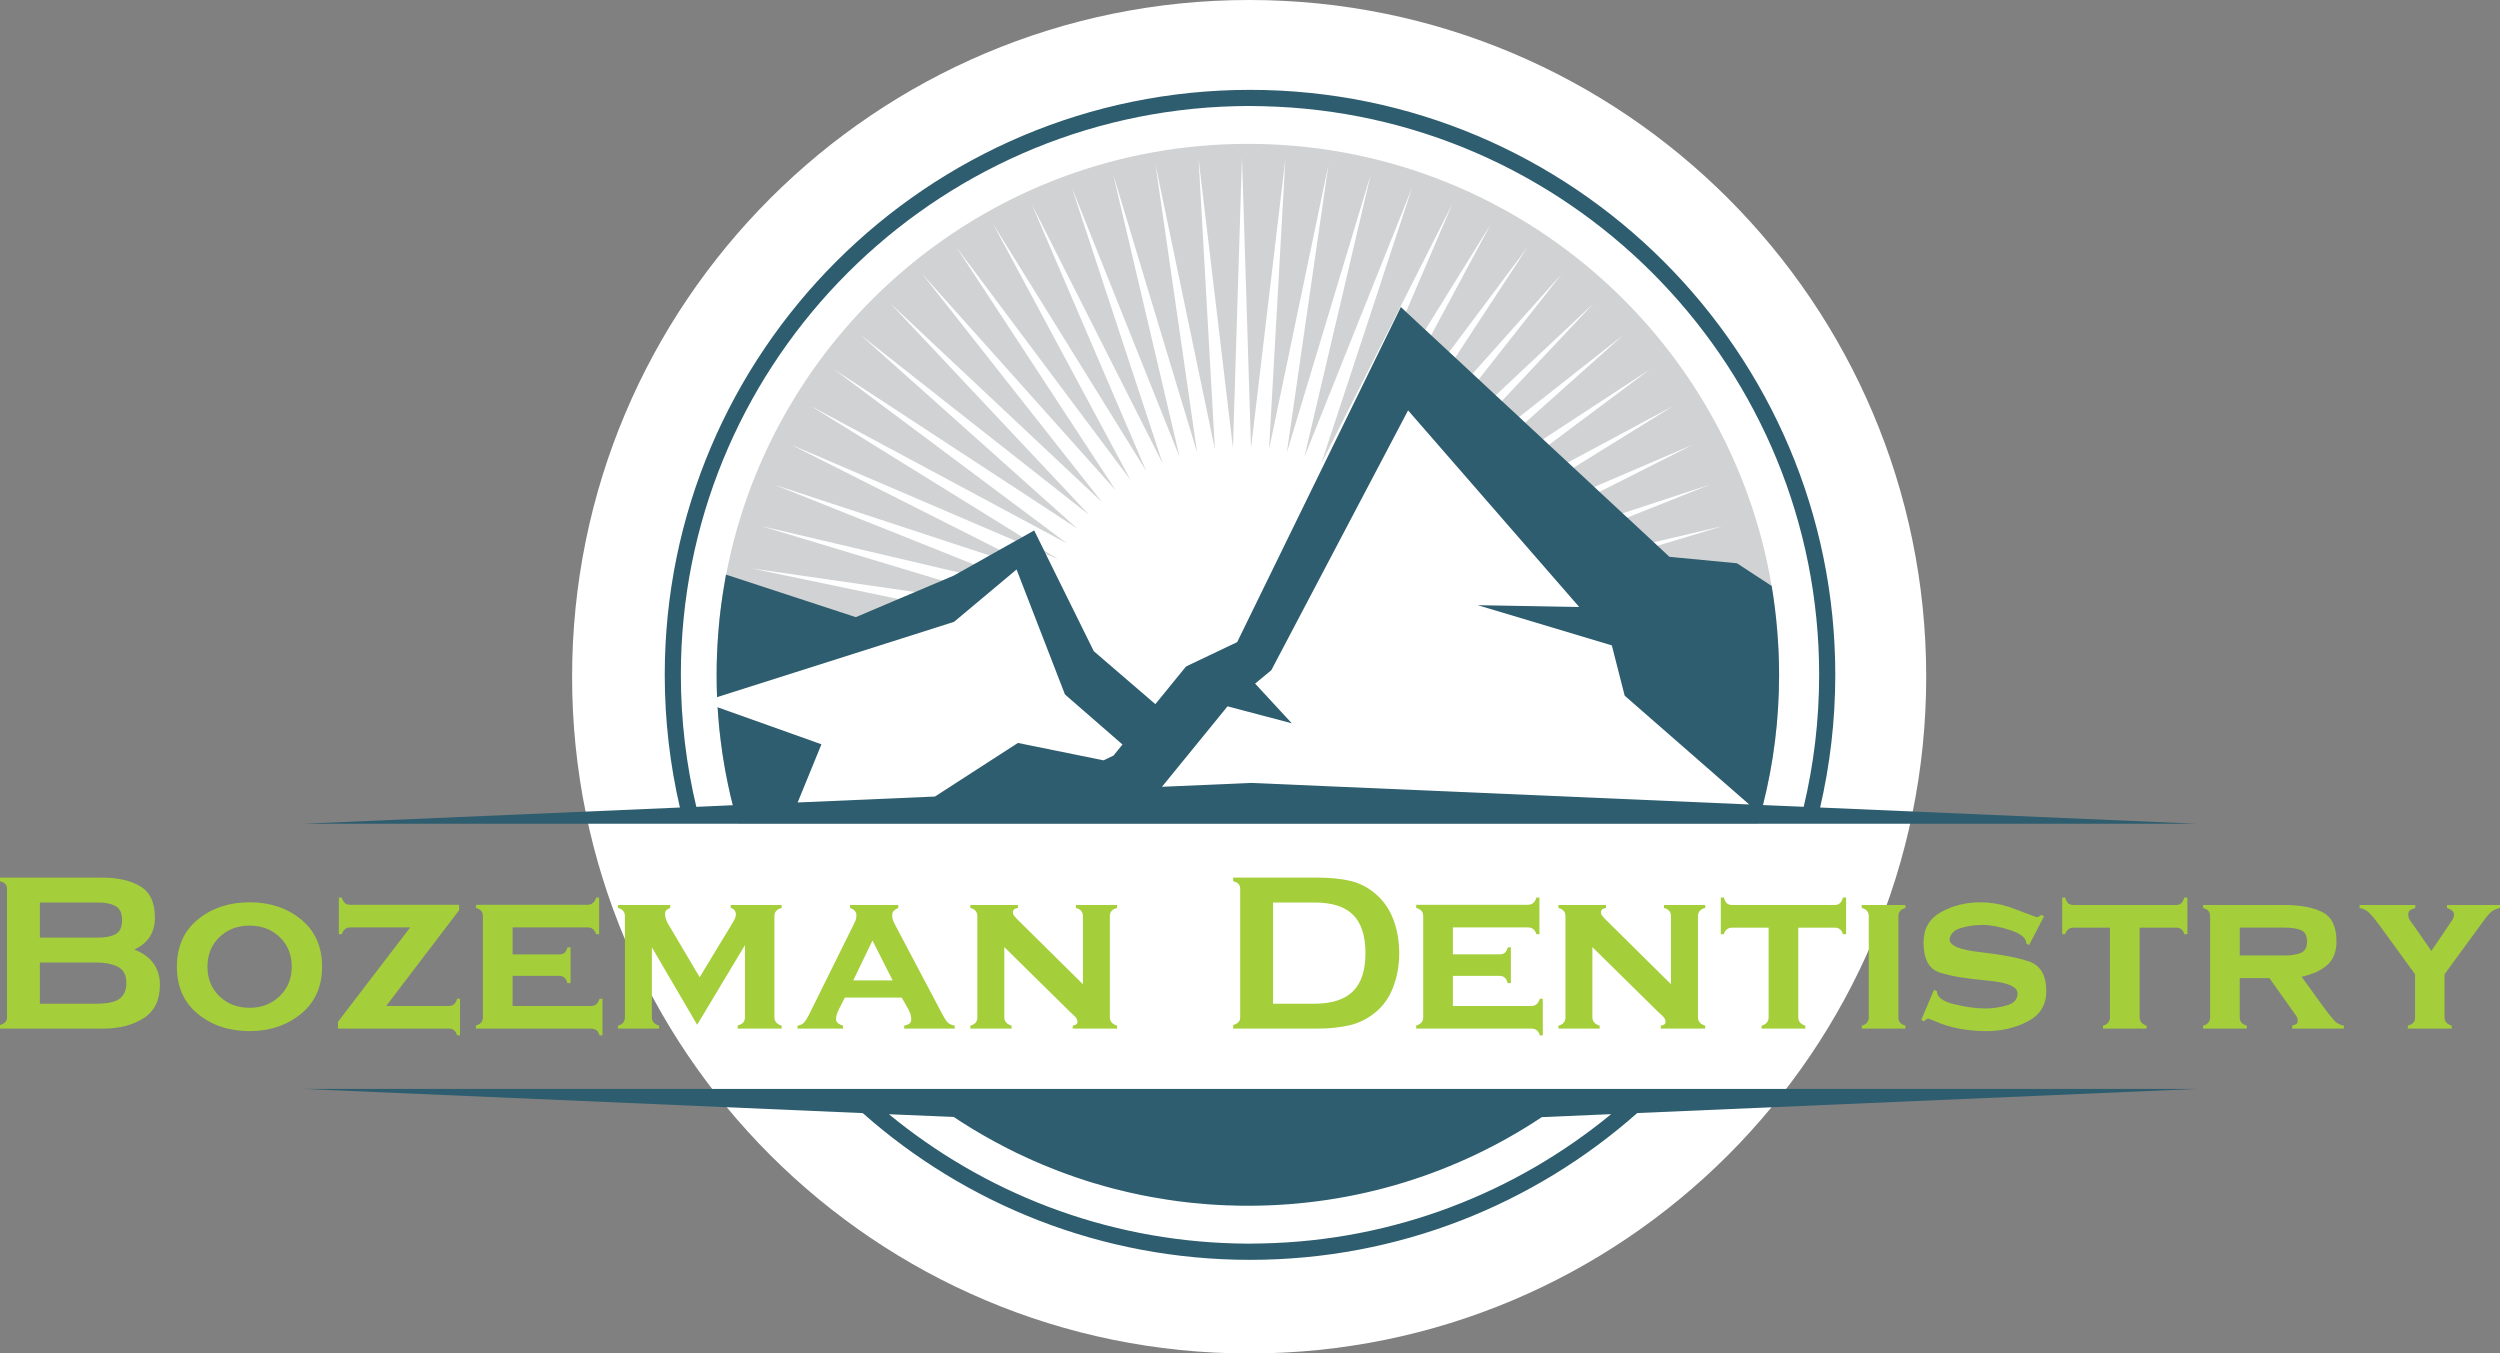 <?xml version="1.0" encoding="utf-8"?>
<!-- Generator: Adobe Illustrator 15.1.0, SVG Export Plug-In  -->
<!DOCTYPE svg PUBLIC "-//W3C//DTD SVG 1.1//EN" "http://www.w3.org/Graphics/SVG/1.1/DTD/svg11.dtd">
<svg version="1.1"
	 xmlns="http://www.w3.org/2000/svg" xmlns:xlink="http://www.w3.org/1999/xlink" xmlns:a="http://ns.adobe.com/AdobeSVGViewerExtensions/3.0/"
	 x="0px" y="0px" width="447px" height="242px" viewBox="0 0 447 242" overflow="visible" enable-background="new 0 0 447 242"
	 xml:space="preserve">
<rect x="0" y="0" width="447" height="242" fill="#808080" stroke="none"/>
<defs>
</defs>
<path fill="#FFFFFF" d="M344.405,121c0,66.828-54.2,121-121.057,121c-66.857,0-121.056-54.172-121.056-121
	c0-66.827,54.199-121,121.056-121C290.205,0,344.405,54.173,344.405,121"/>
<path fill="#D1D2D3" d="M318.102,120.657c0,8.037-0.998,15.836-2.885,23.29c-0.133,0.557-0.279,1.102-0.439,1.646
	c-0.146,0.571-0.292,1.129-0.465,1.688H131.921c-0.014-0.055-0.027-0.106-0.04-0.16c-0.2-0.704-0.399-1.408-0.585-2.112
	c-0.093-0.345-0.187-0.69-0.267-1.036c-0.318-1.209-0.597-2.431-0.85-3.667c-0.079-0.373-0.159-0.744-0.227-1.115
	c-0.106-0.453-0.186-0.904-0.265-1.355c-0.107-0.545-0.2-1.09-0.279-1.635c-0.12-0.65-0.213-1.301-0.306-1.952
	c-0.013-0.067-0.026-0.146-0.026-0.213c-0.093-0.599-0.173-1.195-0.239-1.806c-0.08-0.651-0.161-1.303-0.227-1.968
	c-0.079-0.77-0.146-1.526-0.199-2.298c-0.026-0.252-0.039-0.504-0.052-0.77c-0.027-0.254-0.042-0.492-0.042-0.731
	c-0.013-0.053-0.013-0.093-0.013-0.146c-0.04-0.559-0.066-1.116-0.093-1.674c-0.053-1.328-0.08-2.657-0.08-3.986
	c0-1.367,0.027-2.736,0.094-4.092c0.013-0.465,0.039-0.916,0.066-1.368c0.04-0.77,0.093-1.541,0.159-2.311
	c0.04-0.625,0.107-1.249,0.173-1.874c0-0.066,0.013-0.132,0.013-0.199c0.054-0.505,0.106-1.009,0.173-1.515
	c0.053-0.425,0.105-0.837,0.159-1.262c0.08-0.598,0.16-1.182,0.253-1.767l0.398-2.418l0.013-0.066c0.054-0.345,0.12-0.691,0.2-1.036
	c8.36-43.868,46.958-77.027,93.29-77.027c47.037,0,86.086,34.183,93.648,79.046c0.014,0.08,0.027,0.159,0.04,0.239
	c0.093,0.571,0.187,1.129,0.266,1.7c0.187,1.303,0.359,2.617,0.492,3.934c0.066,0.651,0.134,1.315,0.187,1.979
	c0.066,0.664,0.106,1.329,0.146,1.993c0.039,0.544,0.066,1.102,0.093,1.66c0.026,0.319,0.04,0.651,0.04,0.97
	c0.026,0.465,0.039,0.916,0.039,1.382C318.088,119.302,318.102,119.979,318.102,120.657"/>
<polygon fill="#FFFFFF" points="185.027,115.47 135.301,117.014 135.756,117.17 185.041,118.703 151.878,122.64 154.803,123.638 
	185.317,121.921 168.329,125.465 179.035,126.092 185.872,125.105 182.014,126.269 198.343,127.23 239.368,126.055 260.478,125.776 
	258.254,125.107 262.692,125.745 276.289,125.566 258.811,121.921 290.644,123.709 294.148,122.87 259.084,118.703 311.08,117.086 
	259.103,115.47 310.741,109.333 258.811,112.253 309.727,101.638 258.248,109.07 308.046,94.058 257.41,105.949 305.712,86.655 
	256.31,102.91 302.738,79.487 254.942,99.979 299.152,72.6 253.33,97.181 294.979,66.056 251.474,94.533 290.253,59.896 
	249.395,92.057 285.008,54.175 247.104,89.777 279.281,48.931 244.632,87.695 273.12,44.204 241.983,85.842 266.574,40.034 
	239.181,84.229 259.686,36.45 236.253,82.857 252.511,33.479 233.212,81.754 245.103,31.146 230.088,80.923 237.525,29.468 
	226.904,80.36 229.824,28.456 223.682,80.082 222.064,28.114 220.449,80.073 214.309,28.456 217.229,80.357 206.609,29.468 
	214.045,80.917 199.027,31.146 210.921,81.756 191.62,33.479 207.884,82.861 184.447,36.45 204.954,84.226 177.559,40.034 
	202.149,85.842 171.01,44.204 199.5,87.695 164.849,48.931 197.03,89.771 159.122,54.175 194.742,92.062 153.876,59.896 
	192.652,94.529 149.151,66.056 190.805,97.181 144.981,72.6 189.183,99.977 141.394,79.487 187.83,102.912 138.42,86.655 
	186.72,105.949 136.087,94.058 185.882,109.07 134.407,101.638 185.317,112.253 133.393,109.333 "/>
<path fill="#A4CE3A" d="M28.592,176.104c0,2.725-0.974,4.709-2.917,5.95c-1.942,1.242-4.36,1.863-7.249,1.863H0v-0.647
	c0.402-0.11,0.714-0.271,0.928-0.487c0.217-0.214,0.326-0.523,0.326-0.931V158.98c0-0.406-0.102-0.714-0.301-0.929
	c-0.205-0.22-0.521-0.38-0.953-0.486v-0.649h18.266c2.806,0,5.08,0.518,6.824,1.559c1.74,1.038,2.611,2.906,2.611,5.607
	c0,2.646-1.229,4.547-3.684,5.708c1.453,0.539,2.584,1.342,3.379,2.406C28.191,173.261,28.592,174.564,28.592,176.104
	 M17.494,167.643c1.353,0,2.412-0.208,3.182-0.627c0.767-0.418,1.151-1.248,1.151-2.492c0-1.239-0.384-2.079-1.151-2.508
	c-0.77-0.433-1.829-0.649-3.182-0.649H7.128v6.276H17.494z M17.173,179.464c2.133,0,3.568-0.325,4.313-0.971
	c0.742-0.648,1.112-1.553,1.112-2.713c0-1.429-0.506-2.402-1.519-2.916c-1.013-0.512-2.315-0.768-3.907-0.768H7.128v7.368H17.173z"
	/>
<path fill="#A4CE3A" d="M44.629,184.362c-3.672,0-6.756-1.025-9.253-3.071c-2.499-2.048-3.748-4.863-3.748-8.446
	s1.249-6.398,3.748-8.445c2.498-2.049,5.581-3.072,9.253-3.072c3.646,0,6.718,1.023,9.214,3.072
	c2.498,2.047,3.747,4.862,3.747,8.445c0,3.556-1.256,6.367-3.767,8.425C51.312,183.332,48.246,184.362,44.629,184.362
	 M44.629,165.498c-2.163,0-3.958,0.687-5.388,2.057c-1.431,1.373-2.145,3.137-2.145,5.29s0.713,3.915,2.145,5.29
	c1.43,1.371,3.225,2.058,5.388,2.058c2.132,0,3.922-0.693,5.366-2.078c1.445-1.387,2.165-3.144,2.165-5.269
	c0-2.153-0.714-3.917-2.145-5.29C48.585,166.185,46.791,165.498,44.629,165.498"/>
<path fill="#A4CE3A" d="M80.267,179.868c0.756,0,1.242-0.431,1.459-1.295h0.526v6.557h-0.526c-0.217-0.809-0.704-1.213-1.459-1.213
	H60.424v-1.216l12.919-16.881H62.611c-0.731,0-1.228,0.403-1.5,1.215h-0.525v-6.557h0.525c0.134,0.445,0.317,0.773,0.547,0.982
	c0.229,0.207,0.546,0.312,0.953,0.312h19.481v0.972l-13.041,17.124H80.267z"/>
<path fill="#A4CE3A" d="M91.65,179.868h14.05c0.73,0,1.23-0.431,1.5-1.295h0.525v6.557H107.2c-0.213-0.809-0.713-1.213-1.5-1.213
	H85.09v-0.565c0.832-0.22,1.252-0.705,1.252-1.46v-18.095c0-0.756-0.42-1.239-1.252-1.457v-0.567h20.005
	c0.728,0,1.229-0.431,1.5-1.294h0.525v6.557h-0.525c-0.271-0.812-0.772-1.215-1.5-1.215H91.65v4.82h8.342
	c0.432,0,0.755-0.103,0.969-0.304c0.221-0.205,0.393-0.522,0.53-0.955h0.525v6.398h-0.567c-0.217-0.865-0.702-1.296-1.457-1.296
	H91.65V179.868z"/>
<path fill="#A4CE3A" d="M116.556,169.381v12.51c0,0.731,0.433,1.229,1.294,1.498v0.528h-7.371v-0.528
	c0.835-0.215,1.256-0.713,1.256-1.498v-18.096c0-0.754-0.42-1.239-1.256-1.456v-0.525h9.355v0.525
	c-0.297,0.105-0.528,0.243-0.689,0.404c-0.161,0.162-0.241,0.395-0.241,0.688c0,0.324,0.067,0.664,0.204,1.015
	c0.13,0.349,0.294,0.673,0.485,0.972l5.508,9.311l5.547-9.151c0.268-0.459,0.488-0.828,0.647-1.113
	c0.162-0.283,0.254-0.587,0.286-0.908c0-0.65-0.313-1.054-0.934-1.217v-0.525h9.111v0.525c-0.861,0.217-1.295,0.702-1.295,1.456
	v18.096c0,0.731,0.434,1.229,1.295,1.498v0.528h-7.855v-0.542c0.433-0.141,0.756-0.318,0.973-0.541c0.216-0.225,0.324-0.553,0.324-1
	v-12.856l-8.546,14.25L116.556,169.381z"/>
<path fill="#A4CE3A" d="M151.06,178.372c-0.323,0.621-0.668,1.295-1.032,2.021c-0.367,0.729-0.55,1.336-0.55,1.822
	c0,0.297,0.132,0.549,0.386,0.748c0.258,0.204,0.547,0.346,0.872,0.426v0.528h-8.141v-0.528c0.514-0.08,0.898-0.263,1.152-0.545
	c0.258-0.283,0.535-0.709,0.833-1.276l8.096-16.354c0.11-0.217,0.213-0.447,0.309-0.69c0.093-0.242,0.139-0.538,0.139-0.89
	c0-0.324-0.102-0.588-0.301-0.789c-0.204-0.203-0.48-0.369-0.832-0.506v-0.525h8.623v0.525c-0.297,0.105-0.551,0.27-0.767,0.486
	c-0.219,0.216-0.325,0.459-0.325,0.73c0,0.322,0.032,0.606,0.103,0.849c0.065,0.243,0.196,0.539,0.384,0.892l8.383,15.867
	c0.268,0.514,0.548,0.976,0.831,1.397c0.284,0.418,0.776,0.693,1.478,0.828v0.528h-9.032v-0.528
	c0.293-0.053,0.581-0.155,0.852-0.306c0.267-0.146,0.405-0.437,0.405-0.868c0-0.593-0.197-1.228-0.589-1.902
	c-0.388-0.676-0.761-1.32-1.112-1.941H151.06z M156.001,168.169l-3.44,7.123h7.044L156.001,168.169z"/>
<path fill="#A4CE3A" d="M179.574,181.892c0,0.731,0.429,1.229,1.294,1.499v0.527h-7.371v-0.527c0.834-0.216,1.255-0.714,1.255-1.499
	v-18.096c0-0.754-0.421-1.237-1.255-1.455v-0.526h8.505v0.526c-0.3,0.056-0.522,0.136-0.671,0.242
	c-0.146,0.106-0.221,0.284-0.221,0.526c0,0.217,0.041,0.385,0.121,0.506c0.084,0.121,0.258,0.33,0.525,0.627l11.87,11.739v-12.185
	c0-0.754-0.42-1.237-1.258-1.455v-0.526h7.37v0.526c-0.865,0.218-1.298,0.701-1.298,1.455v18.096c0,0.731,0.433,1.229,1.298,1.499
	v0.527h-7.934v-0.527c0.189-0.026,0.376-0.089,0.564-0.184c0.191-0.095,0.283-0.261,0.283-0.505c0-0.377-0.192-0.742-0.584-1.094
	c-0.395-0.348-0.643-0.578-0.747-0.687l-11.747-11.58V181.892z"/>
<path fill="#A4CE3A" d="M235.52,156.916c2.211,0,4.164,0.188,5.853,0.567c1.684,0.376,3.23,1.175,4.633,2.388
	c1.405,1.215,2.455,2.738,3.14,4.574c0.688,1.836,1.033,3.833,1.033,5.99c0,2.106-0.345,4.09-1.033,5.95
	c-0.685,1.864-1.735,3.381-3.14,4.556c-1.403,1.173-2.962,1.964-4.674,2.367c-1.717,0.405-3.655,0.608-5.812,0.608h-15.029v-0.647
	c0.406-0.11,0.718-0.271,0.932-0.487c0.215-0.214,0.325-0.523,0.325-0.931V158.98c0-0.406-0.102-0.714-0.305-0.929
	c-0.204-0.22-0.522-0.38-0.953-0.486v-0.649H235.52z M235.03,179.464c3.081,0,5.367-0.736,6.866-2.206
	c1.5-1.47,2.249-3.744,2.249-6.823c0-3.101-0.739-5.39-2.208-6.859c-1.472-1.473-3.773-2.209-6.907-2.209h-7.411v18.097H235.03z"/>
<path fill="#A4CE3A" d="M259.775,179.868h14.05c0.729,0,1.229-0.431,1.5-1.295h0.526v6.557h-0.526
	c-0.214-0.809-0.717-1.213-1.5-1.213h-20.609v-0.565c0.834-0.22,1.253-0.705,1.253-1.46v-18.095c0-0.756-0.419-1.239-1.253-1.457
	v-0.567h20.003c0.73,0,1.23-0.431,1.501-1.294h0.525v6.557h-0.525c-0.271-0.812-0.771-1.215-1.501-1.215h-13.444v4.82h8.341
	c0.433,0,0.755-0.103,0.972-0.304c0.219-0.205,0.392-0.522,0.529-0.955h0.526v6.398h-0.568c-0.216-0.865-0.704-1.296-1.458-1.296
	h-8.341V179.868z"/>
<path fill="#A4CE3A" d="M284.719,181.892c0,0.731,0.434,1.229,1.302,1.499v0.527h-7.375v-0.527c0.835-0.216,1.258-0.714,1.258-1.499
	v-18.096c0-0.754-0.422-1.237-1.258-1.455v-0.526h8.505v0.526c-0.295,0.056-0.52,0.136-0.667,0.242
	c-0.149,0.106-0.225,0.284-0.225,0.526c0,0.217,0.041,0.385,0.125,0.506c0.08,0.121,0.254,0.33,0.525,0.627l11.865,11.739v-12.185
	c0-0.754-0.418-1.237-1.253-1.455v-0.526h7.37v0.526c-0.867,0.218-1.298,0.701-1.298,1.455v18.096c0,0.731,0.431,1.229,1.298,1.499
	v0.527h-7.939v-0.527c0.19-0.026,0.377-0.089,0.569-0.184c0.185-0.095,0.279-0.261,0.279-0.505c0-0.377-0.195-0.742-0.584-1.094
	c-0.395-0.348-0.642-0.578-0.75-0.687l-11.748-11.58V181.892z"/>
<path fill="#A4CE3A" d="M321.534,181.896c0,0.729,0.422,1.225,1.253,1.495v0.527h-7.813v-0.525c0.835-0.241,1.255-0.743,1.255-1.495
	v-16.036h-6.521c-0.73,0-1.228,0.393-1.496,1.172h-0.532v-6.555h0.532c0.132,0.445,0.31,0.778,0.524,1
	c0.217,0.223,0.541,0.336,0.972,0.336h18.348c0.753,0,1.239-0.447,1.456-1.336h0.569v6.555h-0.569
	c-0.217-0.78-0.703-1.172-1.456-1.172h-6.522V181.896z"/>
<path fill="#A4CE3A" d="M340.69,161.813v0.527c-0.836,0.241-1.254,0.729-1.254,1.455v18.096c0,0.406,0.102,0.721,0.301,0.953
	c0.205,0.229,0.522,0.411,0.953,0.546v0.526h-7.813v-0.526c0.834-0.216,1.255-0.714,1.255-1.499v-18.096
	c0-0.755-0.421-1.238-1.255-1.455v-0.527H340.69z"/>
<path fill="#A4CE3A" d="M362.802,168.979l-0.484-0.243c0-0.997-0.957-1.808-2.874-2.429c-1.919-0.621-3.581-0.932-4.984-0.932
	c-1.323,0-2.602,0.182-3.831,0.547c-1.227,0.361-1.907,1.039-2.044,2.035c0,1.128,1.852,1.896,5.549,2.296
	c3.698,0.405,6.582,0.957,8.647,1.654c2.066,0.7,3.096,2.473,3.096,5.321c0,2.445-1.104,4.246-3.317,5.4
	c-2.216,1.156-4.671,1.734-7.371,1.734c-1.678,0-3.302-0.146-4.883-0.438c-1.578-0.295-3.096-0.77-4.555-1.432
	c-0.326-0.104-0.635-0.225-0.934-0.357c-0.266,0-0.537,0.162-0.807,0.487l-0.488-0.265l2.269-5.364l0.527,0.197
	c0,1.081,1.035,1.873,3.1,2.37c2.064,0.5,3.911,0.752,5.527,0.752c1.376,0,2.688-0.19,3.93-0.566
	c1.243-0.373,1.865-1.084,1.865-2.136c0-1.208-1.843-1.974-5.533-2.296c-3.684-0.323-6.485-0.801-8.401-1.43
	c-1.919-0.633-2.879-2.427-2.879-5.381c0-2.446,1.041-4.254,3.122-5.423c2.078-1.17,4.457-1.753,7.132-1.753
	c1.59,0,3.265,0.271,5.019,0.816c1.645,0.627,3.289,1.24,4.942,1.841c0.16,0,0.306-0.043,0.443-0.125
	c0.133-0.08,0.267-0.175,0.408-0.283l0.484,0.244L362.802,168.979z"/>
<path fill="#A4CE3A" d="M382.569,181.896c0,0.729,0.418,1.225,1.25,1.495v0.527h-7.81v-0.525c0.834-0.241,1.249-0.743,1.249-1.495
	v-16.036h-6.518c-0.729,0-1.23,0.393-1.498,1.172h-0.527v-6.555h0.527c0.137,0.445,0.312,0.778,0.528,1
	c0.214,0.223,0.539,0.336,0.969,0.336h18.349c0.754,0,1.241-0.447,1.456-1.336h0.568v6.555h-0.568
	c-0.215-0.78-0.702-1.172-1.456-1.172h-6.52V181.896z"/>
<path fill="#A4CE3A" d="M400.467,181.899c0,0.403,0.103,0.719,0.306,0.946c0.2,0.229,0.518,0.409,0.951,0.545v0.526h-7.816v-0.526
	c0.835-0.216,1.257-0.714,1.257-1.499v-18.095c0-0.756-0.422-1.239-1.257-1.457v-0.526h14.498c2.888,0,5.172,0.427,6.845,1.278
	c1.676,0.854,2.511,2.595,2.511,5.216c0,1.847-0.547,3.252-1.641,4.226c-1.093,0.977-2.625,1.68-4.597,2.11l4.212,5.804
	c0.673,0.911,1.235,1.605,1.683,2.077c0.445,0.47,1.002,0.757,1.678,0.865v0.526h-9.272v-0.522c0.404-0.108,0.675-0.226,0.811-0.345
	c0.135-0.122,0.202-0.276,0.202-0.463c0-0.268-0.043-0.498-0.125-0.685c-0.077-0.19-0.243-0.431-0.484-0.726l-4.458-6.289h-5.305
	V181.899z M408.447,170.84c1.218,0,2.192-0.154,2.938-0.465c0.739-0.311,1.112-0.978,1.112-2.004c0-1.076-0.364-1.768-1.093-2.066
	c-0.729-0.295-1.717-0.445-2.957-0.445h-7.979v4.98H408.447z"/>
<path fill="#A4CE3A" d="M437.081,181.892c0,0.731,0.429,1.229,1.295,1.499v0.527h-7.858v-0.527c0.432-0.135,0.757-0.31,0.975-0.526
	c0.212-0.217,0.324-0.539,0.324-0.973v-7.69l-6.562-9.028c-0.622-0.836-1.162-1.484-1.621-1.943c-0.458-0.458-1.04-0.754-1.74-0.89
	v-0.526h9.961v0.545c-0.433,0.109-0.75,0.242-0.952,0.399c-0.201,0.153-0.301,0.396-0.301,0.731c0,0.363,0.06,0.652,0.181,0.861
	c0.12,0.209,0.37,0.566,0.748,1.067l3.199,4.613l3.122-4.625c0.239-0.334,0.456-0.656,0.646-0.965
	c0.186-0.309,0.281-0.588,0.281-0.843c0-0.334-0.121-0.6-0.364-0.795c-0.24-0.198-0.539-0.35-0.889-0.463v-0.526H447v0.526
	c-0.701,0.136-1.285,0.423-1.741,0.87c-0.456,0.447-0.981,1.102-1.581,1.963l-6.597,9.028V181.892z"/>
<path fill="none" d="M131.03,143.972c-0.319-1.209-0.598-2.432-0.85-3.667c-0.08-0.372-0.161-0.744-0.228-1.116
	c-0.105-0.452-0.186-0.903-0.265-1.354c-0.107-0.545-0.199-1.09-0.279-1.635c-0.12-0.65-0.212-1.302-0.306-1.953
	c-0.013-0.065-0.026-0.146-0.026-0.211c-0.093-0.599-0.174-1.197-0.24-1.808c-0.08-0.651-0.16-1.302-0.226-1.966
	c-0.08-0.771-0.146-1.528-0.2-2.299c-0.026-0.252-0.039-0.504-0.052-0.771c-0.027-0.239-0.04-0.491-0.053-0.729v-0.146
	c-0.041-0.559-0.067-1.117-0.094-1.674c-0.053-1.329-0.079-2.657-0.079-3.986c0-1.368,0.026-2.736,0.093-4.091
	c0.013-0.465,0.039-0.917,0.066-1.369c0.04-0.77,0.093-1.541,0.16-2.311c0.04-0.624,0.106-1.249,0.172-1.873
	c0-0.067,0.014-0.134,0.014-0.2c0.053-0.504,0.106-1.01,0.172-1.514c0.053-0.426,0.106-0.837,0.161-1.263
	c0.079-0.597,0.159-1.182,0.252-1.766l0.398-2.418l0.014-0.067l0.173-1.049l0.026,0.013l23.192,7.6l7.63-3.242l2.963-1.249
	l4.812-2.046l2.153-0.917l0.917-0.518l2.605-1.461l2.831-1.594l1.794-1.01l2.845-1.595l1.235-0.69l2.101-1.183l1.768,3.574v0.013
	l0.292,0.597l8.6,17.403l11.005,9.471l0,0.001l5.489-6.736l9.144-4.356l29.267-59.915l0.917,0.863l3.442,3.202l1.048,0.97
	l3.231,3.003l1.077,0.997l3.096,2.883l1.103,1.023l3.045,2.842l1.103,1.023l3.084,2.856l1.076,1.011l3.204,2.976l1.049,0.983
	l3.402,3.162l0.998,0.929l3.708,3.441l0.93,0.877l4.147,3.852l0.824,0.758l4.745,4.41l0.664,0.624l2.127,1.98l12.082,1.155
	l6.193,4.052c0.014,0.08,0.027,0.159,0.04,0.239c0.093,0.571,0.187,1.129,0.266,1.7c0.187,1.303,0.359,2.617,0.492,3.934
	c0.066,0.651,0.134,1.315,0.187,1.979c0.066,0.664,0.106,1.329,0.146,1.993c0.039,0.544,0.066,1.102,0.093,1.66
	c0.026,0.319,0.04,0.651,0.04,0.97c0.026,0.465,0.039,0.916,0.039,1.382c0.014,0.677,0.027,1.354,0.027,2.032
	c0,8.037-0.998,15.836-2.885,23.289l6.911,0.292l0.373,0.014c1.807-7.573,2.765-15.478,2.765-23.594
	c0-54.467-43.051-99.065-96.932-101.577c-0.85-0.039-1.714-0.066-2.578-0.093c-0.877-0.026-1.754-0.04-2.632-0.04
	c-0.745,0-1.501,0.014-2.246,0.04c-0.863,0.014-1.728,0.054-2.578,0.093c-53.709,2.724-96.56,47.229-96.56,101.577
	c0,8.13,0.958,16.034,2.765,23.607L131.03,143.972z"/>
<path fill="none" d="M275.677,199.743c-15.046,10.016-33.121,15.848-52.553,15.848h-0.758c-0.252,0-0.491-0.014-0.743-0.014h-0.267
	c-0.106,0-0.199-0.014-0.305-0.014c-0.438,0-0.877-0.012-1.302-0.039h-0.293c-0.172-0.014-0.345-0.014-0.518-0.027
	c-0.347-0.012-0.69-0.025-1.037-0.053c-0.093,0-0.199,0-0.292-0.012c-0.492-0.026-0.983-0.055-1.476-0.094
	c-0.106-0.014-0.212-0.014-0.319-0.027c-0.305-0.025-0.624-0.053-0.931-0.08c-0.332-0.025-0.677-0.054-1.009-0.092
	c-0.413-0.027-0.825-0.08-1.224-0.119c-0.08-0.014-0.173-0.014-0.253-0.027c-0.053,0-0.093-0.014-0.146-0.014
	c-0.026-0.012-0.053-0.012-0.066-0.012c-0.493-0.055-0.971-0.121-1.45-0.174c-0.079-0.014-0.146-0.025-0.212-0.025
	c-0.425-0.067-0.837-0.121-1.263-0.188c-0.133-0.014-0.266-0.041-0.399-0.053c-0.292-0.041-0.584-0.092-0.876-0.146
	c-0.638-0.094-1.275-0.199-1.901-0.318c-0.172-0.027-0.345-0.053-0.505-0.094c-0.252-0.039-0.505-0.092-0.758-0.146
	c-0.292-0.053-0.558-0.105-0.837-0.158c-0.783-0.16-1.542-0.332-2.312-0.506c-0.213-0.053-0.425-0.104-0.638-0.158
	c-1.183-0.266-2.352-0.572-3.521-0.903c-0.505-0.147-1.011-0.292-1.501-0.438c-0.014,0-0.04,0-0.067-0.014
	c-0.12-0.039-0.24-0.066-0.359-0.105c-0.372-0.119-0.757-0.24-1.13-0.346c-0.04-0.014-0.079-0.027-0.106-0.04
	c-1.303-0.413-2.604-0.851-3.881-1.329c-0.678-0.238-1.355-0.504-2.02-0.77c-1.303-0.505-2.591-1.037-3.854-1.607
	c-0.387-0.174-0.772-0.346-1.144-0.518c-1.235-0.559-2.445-1.145-3.629-1.768c-0.664-0.332-1.316-0.678-1.967-1.035
	c-0.584-0.307-1.17-0.639-1.741-0.971c-0.186-0.094-0.358-0.199-0.531-0.305c-0.545-0.307-1.077-0.625-1.609-0.945
	c-0.717-0.438-1.421-0.877-2.126-1.328c-0.425-0.277-0.851-0.557-1.276-0.85l-0.039-0.014l-11.59-0.49h-0.001l0,0
	c16.947,13.934,38.465,22.517,61.937,23.101c0.745,0.027,1.501,0.041,2.246,0.041c0.877,0,1.754-0.014,2.632-0.041
	c23.618-0.504,45.282-9.099,62.321-23.114l-0.346,0.014L275.677,199.743z"/>
<path fill="#2D5D6E" d="M54.38,147.28h77.54h27.727l-0.001,0.001h154.667c0,0,0,0,0-0.001h78.297l-67.172-2.896l0,0c0,0,0,0,0-0.001
	c1.767-7.625,2.711-15.568,2.711-23.726c0-57.669-46.945-104.592-104.653-104.592c-57.697,0-104.641,46.923-104.641,104.592
	c0,8.158,0.944,16.102,2.712,23.726c0,0,0,0,0,0.001h-0.001L54.38,147.28z M218.299,19.081c0.851-0.039,1.715-0.079,2.578-0.093
	c0.745-0.026,1.501-0.04,2.246-0.04c0.877,0,1.754,0.014,2.632,0.04c0.864,0.027,1.728,0.054,2.578,0.093
	c53.88,2.511,96.932,47.109,96.932,101.577c0,8.117-0.958,16.021-2.765,23.594l-0.373-0.014l-6.911-0.292
	c1.887-7.453,2.885-15.252,2.885-23.289c0-0.678-0.014-1.355-0.027-2.032c0-0.466-0.013-0.917-0.039-1.382
	c0-0.319-0.014-0.651-0.04-0.97c-0.027-0.558-0.054-1.116-0.093-1.66c-0.04-0.664-0.08-1.329-0.146-1.993
	c-0.053-0.664-0.12-1.328-0.187-1.979c-0.133-1.316-0.305-2.631-0.492-3.934c-0.08-0.571-0.173-1.129-0.266-1.7
	c-0.013-0.08-0.026-0.159-0.04-0.239l-6.193-4.052l-12.082-1.155l-2.127-1.98l-0.664-0.624l-4.745-4.41l-0.824-0.758l-4.147-3.852
	l-0.93-0.877l-3.708-3.441l-0.998-0.929l-3.402-3.162l-1.049-0.983l-3.204-2.976l-1.076-1.011l-3.084-2.856l-1.103-1.023
	l-3.045-2.842l-1.103-1.023l-3.096-2.883l-1.077-0.997l-3.231-3.003l-1.048-0.97l-3.442-3.202l-0.917-0.863l-29.267,59.915
	l-9.144,4.356l-5.489,6.736l0-0.001l-11.005-9.471l-8.6-17.403l-0.292-0.597v-0.013l-1.768-3.574l-2.101,1.183l-1.235,0.69
	l-2.845,1.595l-1.794,1.01l-2.831,1.594l-2.605,1.461l-0.917,0.518l-2.153,0.917l-4.812,2.046l-2.963,1.249l-7.63,3.242l-23.192-7.6
	l-0.026-0.013l-0.173,1.049l-0.014,0.067l-0.398,2.418c-0.093,0.584-0.173,1.169-0.252,1.766c-0.055,0.426-0.108,0.837-0.161,1.263
	c-0.066,0.504-0.119,1.01-0.172,1.514c0,0.066-0.014,0.132-0.014,0.2c-0.065,0.624-0.132,1.249-0.172,1.873
	c-0.067,0.77-0.12,1.541-0.16,2.311c-0.027,0.452-0.053,0.904-0.066,1.369c-0.067,1.355-0.093,2.723-0.093,4.091
	c0,1.329,0.026,2.657,0.079,3.986c0.027,0.557,0.053,1.115,0.094,1.674v0.146c0.013,0.238,0.026,0.49,0.053,0.729
	c0.013,0.267,0.026,0.519,0.052,0.771c0.054,0.771,0.12,1.527,0.2,2.299c0.066,0.664,0.146,1.314,0.226,1.966
	c0.066,0.611,0.146,1.209,0.24,1.808c0,0.065,0.013,0.146,0.026,0.211c0.094,0.651,0.186,1.303,0.306,1.953
	c0.08,0.545,0.172,1.09,0.279,1.635c0.079,0.451,0.16,0.902,0.265,1.354c0.067,0.372,0.147,0.744,0.228,1.116
	c0.252,1.234,0.531,2.457,0.85,3.667l-6.525,0.292c-1.807-7.573-2.765-15.477-2.765-23.607
	C121.74,66.309,164.59,21.805,218.299,19.081z"/>
<path fill="#2D5D6E" d="M293.18,194.707h-10.62H163.687h-9.862h-4.16H54.38l99.88,4.317c0.001,0.001,0.002,0.001,0.002,0.002
	c18.449,16.326,42.704,26.235,69.233,26.235c26.527,0,50.782-9.922,69.243-26.249h0.002l99.869-4.306h-95.27H293.18z
	 M225.755,222.326c-0.877,0.027-1.754,0.041-2.632,0.041c-0.745,0-1.501-0.014-2.246-0.041c-23.472-0.584-44.99-9.167-61.937-23.101
	l0,0h0.001l11.59,0.49l0.039,0.014c0.426,0.293,0.852,0.572,1.276,0.85c0.705,0.451,1.409,0.89,2.126,1.328
	c0.532,0.32,1.063,0.639,1.609,0.945c0.173,0.105,0.345,0.211,0.531,0.305c0.571,0.332,1.156,0.664,1.741,0.971
	c0.651,0.357,1.303,0.703,1.967,1.035c1.184,0.623,2.394,1.209,3.629,1.768c0.372,0.172,0.757,0.344,1.144,0.518
	c1.262,0.57,2.551,1.103,3.854,1.607c0.665,0.266,1.342,0.531,2.02,0.77c1.277,0.479,2.579,0.916,3.881,1.329
	c0.027,0.013,0.066,0.026,0.106,0.04c0.374,0.105,0.758,0.227,1.13,0.346c0.119,0.039,0.239,0.066,0.359,0.105
	c0.027,0.014,0.053,0.014,0.067,0.014c0.491,0.146,0.996,0.291,1.501,0.438c1.169,0.331,2.339,0.638,3.521,0.903
	c0.213,0.054,0.425,0.105,0.638,0.158c0.771,0.174,1.529,0.346,2.312,0.506c0.279,0.053,0.545,0.105,0.837,0.158
	c0.253,0.055,0.505,0.107,0.758,0.146c0.16,0.041,0.333,0.066,0.505,0.094c0.625,0.119,1.263,0.225,1.901,0.318
	c0.292,0.055,0.584,0.105,0.876,0.146c0.133,0.012,0.266,0.039,0.399,0.053c0.426,0.066,0.838,0.12,1.263,0.188
	c0.066,0,0.133,0.012,0.212,0.025c0.479,0.053,0.958,0.119,1.45,0.174c0.013,0,0.04,0,0.066,0.012c0.053,0,0.093,0.014,0.146,0.014
	c0.08,0.014,0.173,0.014,0.253,0.027c0.398,0.039,0.811,0.092,1.224,0.119c0.332,0.038,0.677,0.066,1.009,0.092
	c0.307,0.027,0.625,0.055,0.931,0.08c0.107,0.014,0.213,0.014,0.319,0.027c0.492,0.039,0.983,0.067,1.476,0.094
	c0.093,0.012,0.199,0.012,0.292,0.012c0.346,0.027,0.69,0.041,1.037,0.053c0.173,0.014,0.346,0.014,0.518,0.027h0.293
	c0.425,0.027,0.864,0.039,1.302,0.039c0.106,0,0.199,0.014,0.305,0.014h0.267c0.252,0,0.491,0.014,0.743,0.014h0.758
	c19.432,0,37.507-5.832,52.553-15.848l12.054-0.518l0.346-0.014C271.038,213.228,249.374,221.822,225.755,222.326z"/>
<path fill="#FFFFFF" d="M182.001,132.84l15.311,3.108h0l0,0l1.781-0.851l0,0l1.607-1.979l0,0l-10.287-8.954l-8.652-22.344
	l-11.178,9.365l-42.358,13.458h-0.013c-1.489,0.411-0.12,1.156-0.093,1.753l0.186,0.067h0.014l18.554,6.616l-4.253,10.401
	l24.549-1.062L182.001,132.84z"/>
<polygon fill="#FFFFFF" points="223.669,139.986 207.76,140.678 219.482,126.29 220.625,126.595 230.965,129.319 224.412,122.225 
	227.311,119.833 251.765,73.376 282.361,108.528 264.22,108.209 288.196,115.396 290.495,124.39 312.757,143.839 "/>
</svg>
